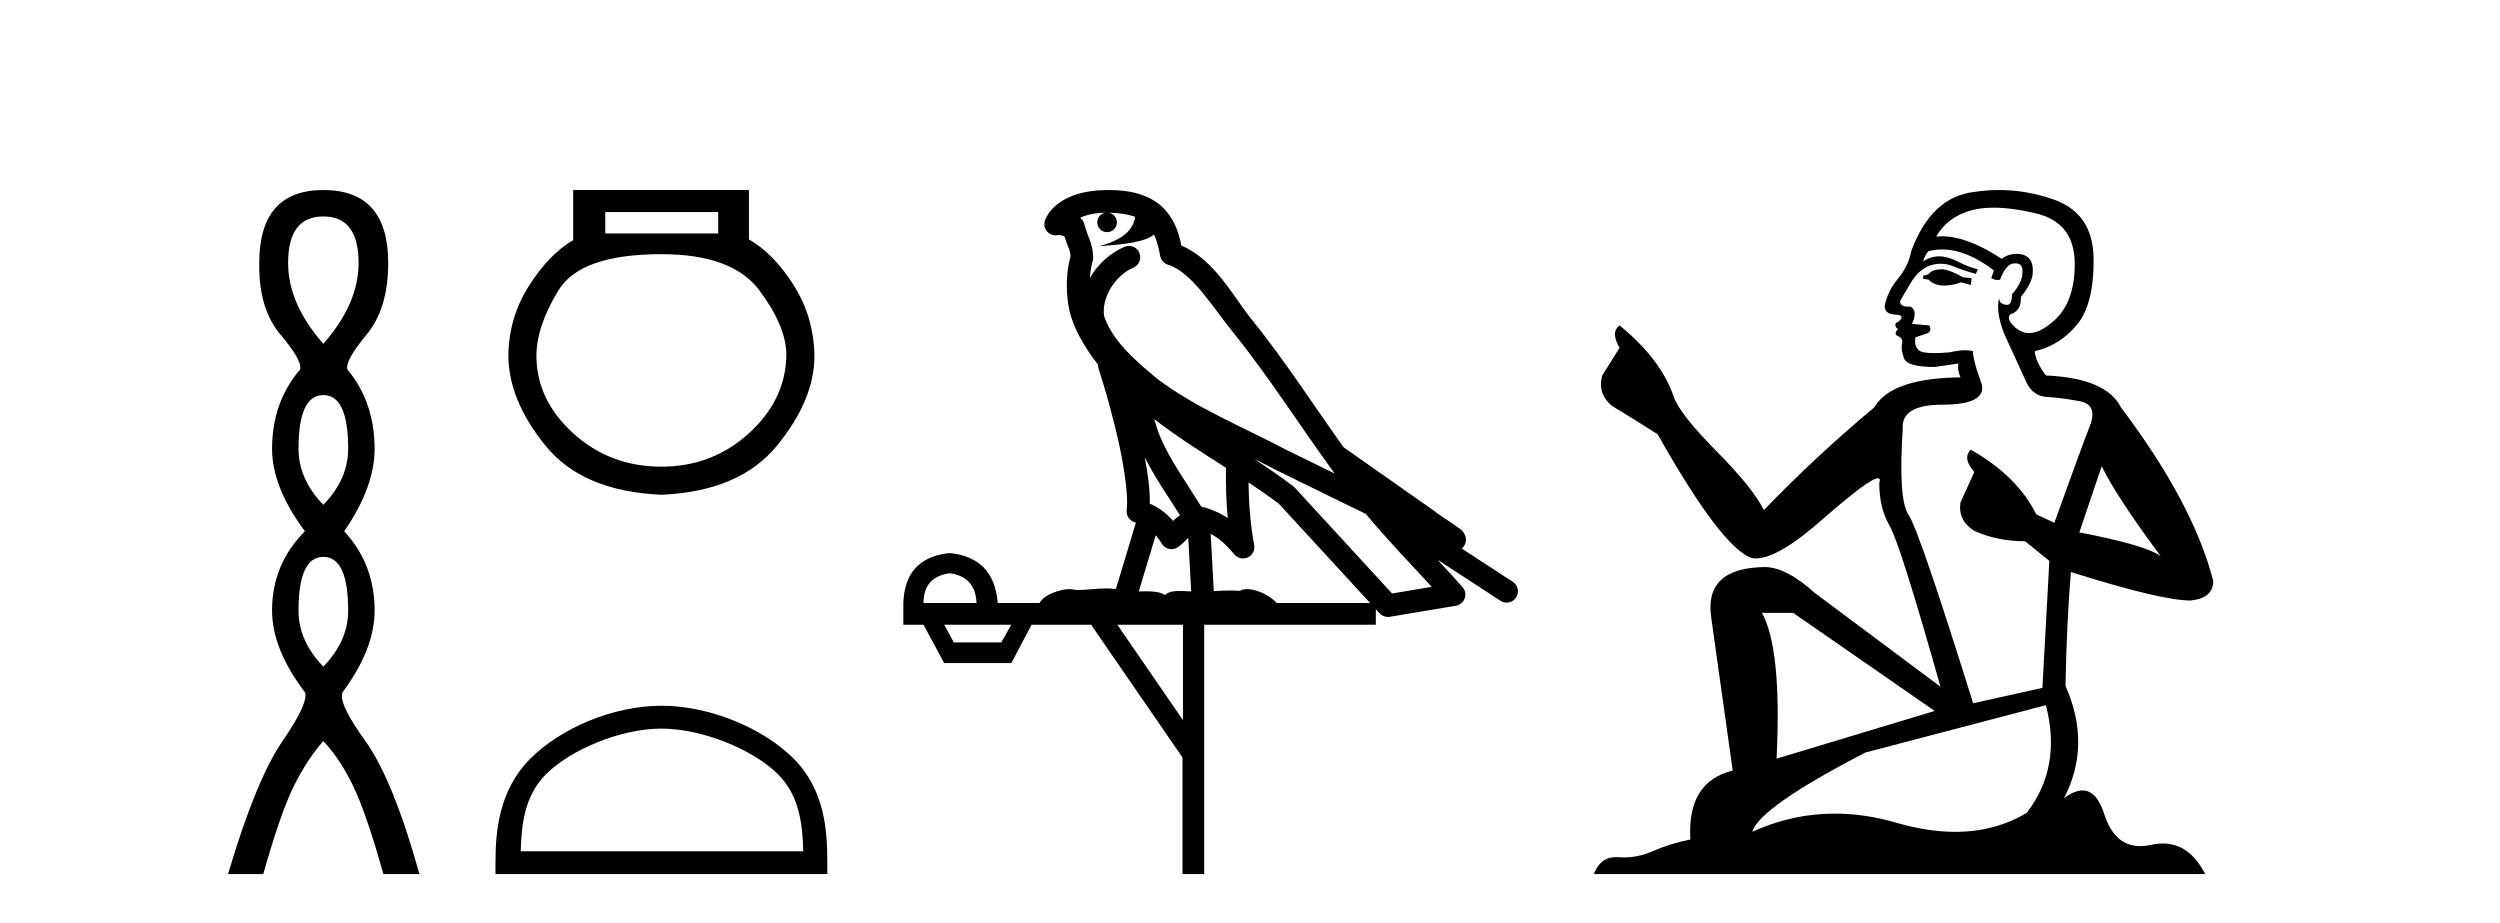 <?xml version='1.0' encoding='UTF-8' standalone='yes'?><svg xmlns='http://www.w3.org/2000/svg' xmlns:xlink='http://www.w3.org/1999/xlink' width='111.0' height='41.0' ><path d='M 14.356 9.61 Q 15.921 9.61 15.921 11.673 Q 15.921 13.487 14.356 15.265 Q 12.792 13.487 12.792 11.673 Q 12.792 9.61 14.356 9.61 ZM 14.356 17.541 Q 15.459 17.541 15.459 19.924 Q 15.459 21.276 14.356 22.414 Q 13.254 21.276 13.254 19.924 Q 13.254 17.541 14.356 17.541 ZM 14.356 24.726 Q 15.459 24.726 15.459 27.108 Q 15.459 28.46 14.356 29.598 Q 13.254 28.46 13.254 27.108 Q 13.254 24.726 14.356 24.726 ZM 14.356 8.437 Q 11.511 8.437 11.511 11.673 Q 11.476 13.7 12.454 14.856 Q 13.432 16.012 13.325 16.403 Q 12.08 17.862 12.08 19.924 Q 12.08 21.631 13.538 23.588 Q 12.08 25.046 12.08 27.108 Q 12.08 28.816 13.538 30.736 Q 13.716 31.198 12.543 32.906 Q 11.369 34.613 10.124 38.809 L 11.689 38.809 Q 12.471 36.035 13.076 34.844 Q 13.681 33.652 14.356 32.906 Q 15.068 33.652 15.655 34.844 Q 16.241 36.035 17.024 38.809 L 18.624 38.809 Q 17.451 34.613 16.224 32.906 Q 14.997 31.198 15.21 30.736 Q 16.633 28.816 16.633 27.108 Q 16.633 25.046 15.281 23.588 Q 16.633 21.631 16.633 19.924 Q 16.633 17.862 15.423 16.403 Q 15.317 16.012 16.277 14.856 Q 17.237 13.7 17.237 11.673 Q 17.237 8.437 14.356 8.437 Z' style='fill:#000000;stroke:none' /><path d='M 31.888 9.416 L 31.888 10.365 L 26.874 10.365 L 26.874 9.416 ZM 29.366 11.285 Q 32.511 11.285 33.713 12.887 Q 34.914 14.49 34.914 15.765 Q 34.885 17.753 33.253 19.237 Q 31.621 20.72 29.366 20.72 Q 27.081 20.72 25.45 19.237 Q 23.818 17.753 23.818 15.795 Q 23.818 14.49 24.797 12.887 Q 25.776 11.285 29.366 11.285 ZM 25.45 8.437 L 25.45 10.662 Q 24.381 11.285 23.491 12.68 Q 22.601 14.074 22.571 15.765 Q 22.571 17.753 24.218 19.786 Q 25.865 21.818 29.366 21.967 Q 32.838 21.818 34.499 19.786 Q 36.161 17.753 36.161 15.795 Q 36.131 14.074 35.241 12.665 Q 34.351 11.256 33.253 10.632 L 33.253 8.437 Z' style='fill:#000000;stroke:none' /><path d='M 29.366 32.35 C 31.178 32.35 33.447 33.281 34.544 34.378 C 35.505 35.339 35.63 36.612 35.665 37.795 L 23.12 37.795 C 23.155 36.612 23.281 35.339 24.241 34.378 C 25.339 33.281 27.554 32.35 29.366 32.35 ZM 29.366 31.335 C 27.216 31.335 24.903 32.329 23.547 33.684 C 22.157 35.075 21.999 36.906 21.999 38.275 L 21.999 38.809 L 36.733 38.809 L 36.733 38.275 C 36.733 36.906 36.629 35.075 35.238 33.684 C 33.883 32.329 31.516 31.335 29.366 31.335 Z' style='fill:#000000;stroke:none' /><path d='M 49.232 9.444 C 49.685 9.448 50.084 9.513 50.399 9.628 C 50.347 10.005 50.115 10.588 48.792 10.932 C 50.023 10.843 50.827 10.742 51.242 10.414 C 51.392 10.752 51.473 11.134 51.509 11.353 C 51.54 11.541 51.675 11.696 51.857 11.752 C 52.911 12.075 53.838 13.629 54.727 14.728 C 56.329 16.707 57.715 18.912 59.261 21.026 C 58.548 20.676 57.835 20.326 57.118 19.976 C 55.124 18.928 53.078 18.102 51.37 16.81 C 50.377 15.983 49.393 15.129 49.023 14.04 C 48.896 13.201 49.524 12.229 50.318 11.883 C 50.535 11.792 50.66 11.563 50.619 11.332 C 50.578 11.1 50.381 10.928 50.146 10.918 C 50.139 10.918 50.132 10.918 50.124 10.918 C 50.053 10.918 49.982 10.933 49.917 10.963 C 49.281 11.24 48.737 11.735 48.392 12.342 C 48.408 12.085 48.445 11.822 48.518 11.585 C 48.535 11.529 48.542 11.47 48.539 11.411 C 48.522 11.099 48.469 10.882 48.401 10.698 C 48.332 10.514 48.258 10.35 48.135 9.924 C 48.105 9.821 48.043 9.73 47.958 9.665 C 48.194 9.561 48.491 9.477 48.848 9.454 C 48.92 9.449 48.989 9.449 49.059 9.447 L 49.059 9.447 C 48.864 9.49 48.718 9.664 48.718 9.872 C 48.718 10.112 48.913 10.307 49.154 10.307 C 49.394 10.307 49.59 10.112 49.59 9.872 C 49.59 9.658 49.435 9.481 49.232 9.444 ZM 51.246 18.609 C 52.267 19.396 53.36 20.083 54.432 20.769 C 54.423 21.509 54.442 22.253 54.51 22.999 C 54.162 22.771 53.778 22.6 53.334 22.492 C 52.674 21.42 51.95 20.432 51.508 19.384 C 51.416 19.167 51.33 18.896 51.246 18.609 ZM 50.826 20.299 C 51.287 21.223 51.874 22.054 52.392 22.877 C 52.293 22.944 52.203 23.014 52.132 23.082 C 52.113 23.099 52.103 23.111 52.086 23.128 C 51.801 22.8 51.453 22.534 51.051 22.361 C 51.066 21.773 50.971 21.065 50.826 20.299 ZM 55.687 20.376 L 55.687 20.376 C 56.016 20.539 56.343 20.703 56.665 20.872 C 56.669 20.874 56.674 20.876 56.678 20.878 C 57.995 21.52 59.31 22.18 60.642 22.816 C 61.581 23.947 62.594 24.996 63.569 26.055 C 62.982 26.154 62.395 26.252 61.809 26.351 C 60.367 24.783 58.926 23.216 57.484 21.648 C 57.464 21.626 57.442 21.606 57.418 21.588 C 56.855 21.162 56.273 20.763 55.687 20.376 ZM 51.313 23.766 C 51.411 23.877 51.502 24.001 51.586 24.141 C 51.658 24.261 51.778 24.345 51.916 24.373 C 51.949 24.38 51.983 24.383 52.016 24.383 C 52.121 24.383 52.224 24.35 52.31 24.288 C 52.521 24.135 52.649 23.989 52.758 23.876 L 52.889 26.261 C 52.72 26.25 52.549 26.239 52.389 26.239 C 52.108 26.239 51.86 26.275 51.718 26.42 C 51.549 26.29 51.244 26.253 50.867 26.253 C 50.77 26.253 50.668 26.256 50.562 26.26 L 51.313 23.766 ZM 42.17 25.452 C 42.932 25.556 43.328 25.997 43.358 26.774 L 41.004 26.774 C 41.004 25.997 41.393 25.556 42.17 25.452 ZM 55.434 21.42 L 55.434 21.42 C 55.896 21.727 56.348 22.039 56.78 22.365 C 58.132 23.835 59.483 25.304 60.834 26.774 L 56.69 26.774 C 56.401 26.454 55.815 26.157 55.38 26.157 C 55.257 26.157 55.145 26.181 55.057 26.235 C 54.919 26.223 54.774 26.218 54.624 26.218 C 54.389 26.218 54.143 26.23 53.893 26.245 L 53.754 23.705 L 53.754 23.705 C 54.132 23.898 54.441 24.18 54.809 24.618 C 54.907 24.734 55.048 24.796 55.193 24.796 C 55.265 24.796 55.338 24.78 55.407 24.748 C 55.613 24.651 55.727 24.427 55.686 24.203 C 55.516 23.286 55.447 22.359 55.434 21.42 ZM 44.904 27.738 L 44.456 28.522 L 42.349 28.522 L 41.923 27.738 ZM 52.524 27.738 L 52.524 31.974 L 49.611 27.738 ZM 49.244 8.437 C 49.228 8.437 49.211 8.437 49.195 8.437 C 49.059 8.438 48.922 8.443 48.784 8.452 L 48.784 8.452 C 47.613 8.528 46.734 9.003 46.409 9.749 C 46.333 9.923 46.362 10.125 46.484 10.271 C 46.58 10.387 46.722 10.451 46.869 10.451 C 46.907 10.451 46.946 10.447 46.984 10.438 C 47.014 10.431 47.02 10.427 47.025 10.427 C 47.032 10.427 47.038 10.432 47.076 10.441 C 47.113 10.449 47.175 10.467 47.258 10.489 C 47.35 10.772 47.42 10.942 47.46 11.049 C 47.506 11.17 47.52 11.213 47.532 11.386 C 47.271 12.318 47.373 13.254 47.47 13.729 C 47.631 14.516 48.118 15.378 48.754 16.194 C 48.752 16.255 48.758 16.316 48.778 16.375 C 49.086 17.319 49.446 18.6 49.703 19.795 C 49.959 20.99 50.096 22.136 50.027 22.638 C 49.991 22.892 50.154 23.132 50.403 23.194 C 50.414 23.197 50.424 23.201 50.434 23.203 L 49.545 26.155 C 49.401 26.133 49.254 26.126 49.108 26.126 C 48.676 26.126 48.249 26.195 47.906 26.195 C 47.793 26.195 47.689 26.187 47.597 26.167 C 47.566 26.16 47.527 26.157 47.482 26.157 C 47.124 26.157 46.374 26.375 46.154 26.774 L 44.299 26.774 C 44.194 25.429 43.485 24.69 42.17 24.555 C 40.84 24.69 40.153 25.429 40.108 26.774 L 40.108 27.738 L 41.004 27.738 L 41.923 29.441 L 44.904 29.441 L 45.801 27.738 L 48.445 27.738 L 52.502 33.632 L 52.502 38.809 L 53.466 38.809 L 53.466 27.738 L 61.086 27.738 L 61.086 27.048 C 61.142 27.109 61.198 27.17 61.254 27.23 C 61.35 27.335 61.484 27.392 61.623 27.392 C 61.651 27.392 61.678 27.39 61.706 27.386 C 62.685 27.221 63.663 27.057 64.642 26.893 C 64.823 26.863 64.972 26.737 65.033 26.564 C 65.094 26.392 65.056 26.2 64.934 26.064 C 64.568 25.655 64.198 25.253 63.827 24.854 L 63.827 24.854 L 66.622 26.674 C 66.706 26.729 66.801 26.756 66.895 26.756 C 67.059 26.756 67.22 26.675 67.316 26.527 C 67.468 26.295 67.402 25.984 67.169 25.833 L 64.9 24.356 C 64.948 24.317 64.994 24.268 65.029 24.202 C 65.11 24.047 65.089 23.886 65.062 23.803 C 65.035 23.72 65.005 23.679 64.982 23.647 C 64.888 23.519 64.84 23.498 64.773 23.446 C 64.707 23.395 64.633 23.343 64.552 23.288 C 64.391 23.178 64.205 23.056 64.045 22.949 C 63.885 22.842 63.734 22.73 63.729 22.726 C 63.714 22.711 63.697 22.698 63.68 22.686 C 62.342 21.745 61.004 20.805 59.666 19.865 C 59.662 19.862 59.657 19.86 59.653 19.857 C 58.294 17.95 57.007 15.95 55.507 14.096 C 54.777 13.194 53.925 11.524 52.449 10.901 C 52.368 10.459 52.185 9.754 51.634 9.217 C 51.038 8.638 50.176 8.437 49.244 8.437 Z' style='fill:#000000;stroke:none' /><path d='M 86.276 11.955 Q 85.849 11.955 85.712 12.091 Q 85.593 12.228 85.388 12.228 L 85.388 12.382 L 85.627 12.416 Q 85.892 12.681 86.332 12.681 Q 86.657 12.681 87.079 12.535 L 87.506 12.655 L 87.54 12.348 L 87.164 12.313 Q 86.618 12.006 86.276 11.955 ZM 88.514 9.22 Q 89.302 9.22 90.342 9.46 Q 92.101 9.853 92.118 11.681 Q 92.136 13.492 91.093 14.329 Q 90.542 14.788 90.09 14.788 Q 89.701 14.788 89.385 14.449 Q 89.078 14.141 89.266 13.953 Q 89.761 13.8 89.727 13.185 Q 90.256 12.535 90.256 12.074 Q 90.289 11.27 89.518 11.27 Q 89.486 11.27 89.453 11.271 Q 89.112 11.305 88.873 11.493 Q 87.361 10.491 86.212 10.491 Q 86.088 10.491 85.969 10.503 L 85.969 10.503 Q 86.464 9.631 87.523 9.341 Q 87.955 9.22 88.514 9.22 ZM 93.314 20.701 Q 93.981 22.068 95.928 24.682 Q 95.193 24.186 92.323 23.639 L 93.314 20.701 ZM 86.231 11.076 Q 87.309 11.076 88.531 12.006 L 88.411 12.348 Q 88.555 12.431 88.69 12.431 Q 88.748 12.431 88.804 12.416 Q 89.078 11.698 89.419 11.698 Q 89.46 11.693 89.497 11.693 Q 89.826 11.693 89.795 12.108 Q 89.795 12.535 89.334 13.065 Q 89.334 13.538 89.104 13.538 Q 89.068 13.538 89.026 13.526 Q 88.719 13.458 88.77 13.185 L 88.77 13.185 Q 88.565 13.953 89.129 15.132 Q 89.676 16.328 89.966 16.96 Q 90.256 17.592 90.888 17.626 Q 91.521 17.66 92.341 17.814 Q 93.161 17.968 92.785 18.925 Q 92.409 19.881 91.213 23.212 L 90.41 22.837 Q 89.573 21.145 87.506 19.967 L 87.506 19.967 Q 87.113 20.342 87.66 20.957 L 87.045 22.307 Q 86.925 23.11 87.66 23.571 Q 88.685 24.032 89.915 24.032 L 90.991 24.904 L 90.683 30.541 L 87.608 31.224 Q 85.2 23.52 84.739 22.854 Q 84.277 22.187 84.482 19.044 Q 84.397 17.968 86.242 17.968 Q 88.155 17.968 88.001 17.097 L 87.762 16.396 Q 87.574 15.747 87.608 15.593 Q 87.458 15.552 87.259 15.552 Q 86.959 15.552 86.549 15.645 Q 86.162 15.679 85.881 15.679 Q 85.319 15.679 85.183 15.542 Q 84.978 15.337 85.046 14.978 L 85.593 14.79 Q 85.781 14.688 85.661 14.449 L 84.892 14.38 Q 85.166 13.8 84.824 13.612 Q 84.773 13.615 84.727 13.615 Q 84.363 13.615 84.363 13.373 Q 84.482 13.15 84.841 12.553 Q 85.2 11.955 85.712 11.784 Q 85.943 11.71 86.17 11.71 Q 86.465 11.71 86.754 11.835 Q 87.267 12.04 87.728 12.16 L 87.813 11.955 Q 87.386 11.852 86.925 11.613 Q 86.481 11.382 86.097 11.382 Q 85.712 11.382 85.388 11.613 Q 85.473 11.305 85.627 11.152 Q 85.923 11.076 86.231 11.076 ZM 79.614 27.21 L 85.9 31.566 L 78.879 33.684 Q 79.118 28.816 78.23 27.21 ZM 90.837 31.31 Q 91.555 34.06 89.983 36.093 Q 88.575 36.934 86.813 36.934 Q 85.603 36.934 84.226 36.537 Q 82.815 36.124 81.463 36.124 Q 79.575 36.124 77.803 36.93 Q 78.11 35.854 82.825 33.411 L 90.837 31.31 ZM 88.759 8.437 Q 88.212 8.437 87.66 8.521 Q 85.746 8.743 84.858 11.152 Q 84.739 11.801 84.277 12.365 Q 83.816 12.911 83.679 13.578 Q 83.679 13.953 84.158 13.97 Q 84.636 13.988 84.277 14.295 Q 84.124 14.329 84.158 14.449 Q 84.175 14.568 84.277 14.603 Q 84.055 14.842 84.277 14.927 Q 84.516 15.03 84.448 15.269 Q 84.397 15.525 84.534 15.901 Q 84.67 16.294 85.9 16.294 L 86.959 16.14 L 86.959 16.14 Q 86.891 16.396 87.045 16.755 Q 83.97 16.789 83.218 18.087 Q 80.639 20.24 78.315 22.649 Q 77.854 21.692 76.214 20.035 Q 74.591 18.395 74.318 17.626 Q 73.754 15.952 71.909 14.449 Q 71.499 14.756 71.909 15.44 L 71.14 16.67 Q 70.918 17.472 71.567 18.019 Q 72.558 18.617 73.6 19.283 Q 76.47 24.374 77.803 24.784 Q 77.877 24.795 77.957 24.795 Q 78.971 24.795 80.997 22.99 Q 83.006 21.235 83.38 21.235 Q 83.511 21.235 83.44 21.453 Q 83.44 22.563 83.901 23.349 Q 84.363 24.135 86.156 30.49 L 80.57 26.322 Q 79.306 25.177 78.349 25.177 Q 75.667 25.211 75.975 27.398 L 76.932 34.214 Q 74.899 34.709 75.052 37.272 Q 74.13 37.46 73.361 37.801 Q 72.74 38.07 72.108 38.07 Q 71.974 38.07 71.841 38.058 Q 71.795 38.055 71.75 38.055 Q 71.054 38.055 70.765 38.809 L 97.91 38.809 Q 97.217 37.452 96.033 37.452 Q 95.786 37.452 95.518 37.511 Q 95.26 37.568 95.029 37.568 Q 93.889 37.568 93.434 36.161 Q 93.097 35.096 92.462 35.096 Q 92.1 35.096 91.64 35.444 Q 92.87 33.069 91.708 30.456 Q 91.76 27.62 91.948 25.399 Q 95.962 26.663 97.26 26.663 Q 98.268 26.561 98.268 25.792 Q 97.38 22.341 94.168 18.087 Q 93.519 16.789 90.837 16.67 Q 90.376 16.055 90.342 15.593 Q 91.452 15.337 92.204 14.432 Q 92.973 13.526 92.956 11.493 Q 92.938 9.478 91.196 8.863 Q 89.99 8.437 88.759 8.437 Z' style='fill:#000000;stroke:none' /></svg>
